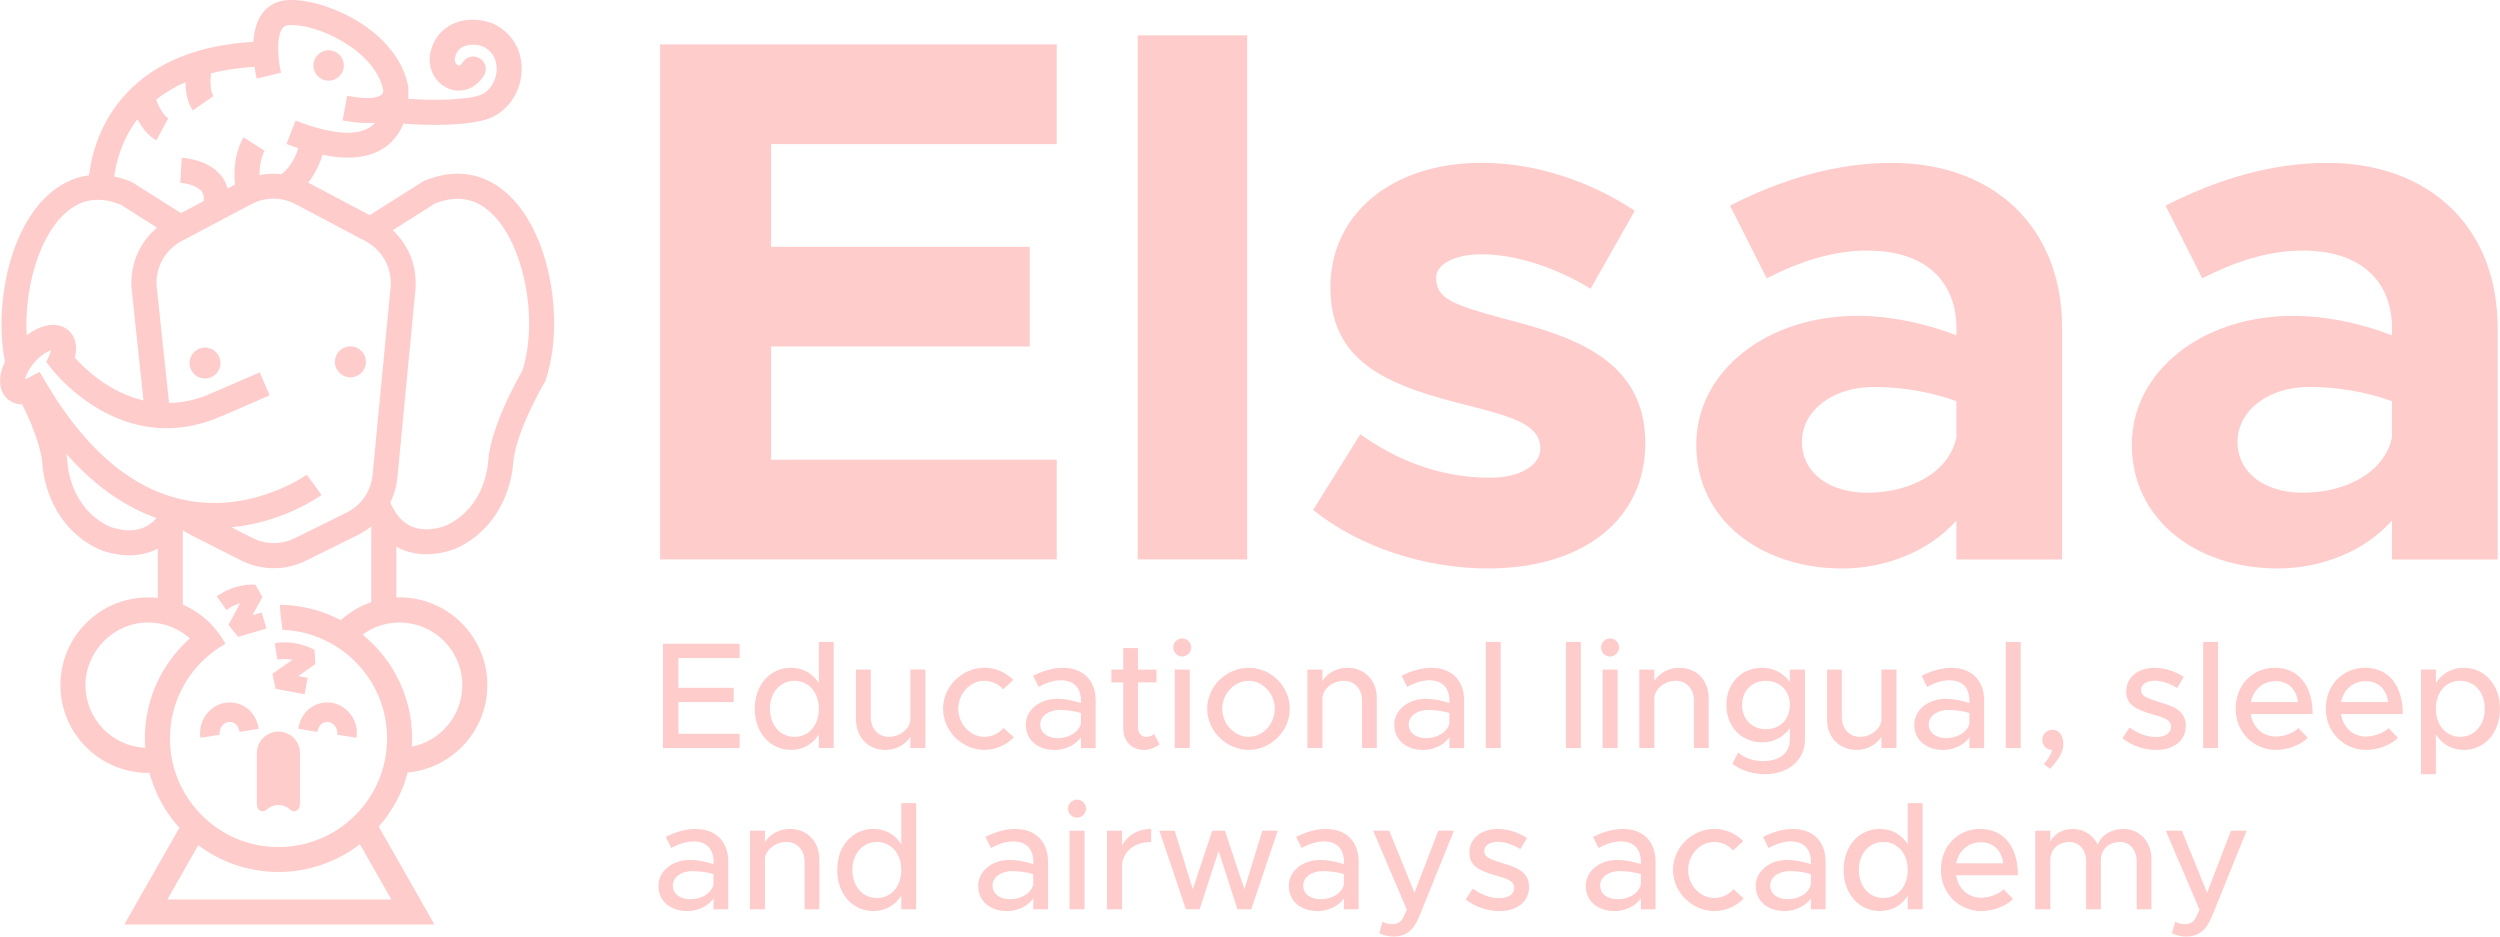 <?xml version="1.0" encoding="UTF-8"?><svg id="Calque_2" xmlns="http://www.w3.org/2000/svg" viewBox="0 0 626.53 234.72"><defs><style>.cls-1{fill:#fcc;}</style></defs><g id="Calque_1-2"><g><g><path class="cls-1" d="m130.85,93.01c-1.18,2.05-7.76,13.73-8.5,22.38v.17c-.03.45-.54,11.21-10.22,15.99-.04.02-4.59,2.1-8.7.5-1.6-.62-2.98-1.75-4.12-3.38-.54-.77-1.03-1.65-1.46-2.64v-.15c.66-1.37,1.15-2.82,1.46-4.35.13-.63.22-1.26.29-1.91l4.5-46.95c.54-5.71-1.61-11.19-5.68-14.97l10.56-6.68c5.48-2.19,10.12-1.41,14.17,2.4,8.2,7.7,11.91,26.85,7.71,39.6m-30.72,63c8.67,0,15.72,7.05,15.72,15.71,0,7.61-5.45,13.97-12.64,15.4.04-.69.06-1.38.06-2.08,0-5.7-1.44-11.08-3.96-15.78-.91-1.7-1.96-3.31-3.14-4.81-.96-1.23-2.02-2.4-3.14-3.49-.7-.67-1.42-1.31-2.17-1.92.68-.5,1.41-.96,2.17-1.33.99-.52,2.04-.91,3.14-1.2,1.01-.26,2.06-.43,3.14-.49.27-.01.55-.02.82-.02m-3.22,31.09c-.07.91-.18,1.8-.33,2.68-.03.15-.05.29-.08.44-.19,1.04-.45,2.06-.77,3.05-.93,2.94-2.34,5.66-4.15,8.07-.66.89-1.39,1.74-2.16,2.55-.74.77-1.53,1.51-2.36,2.2-4.71,3.86-10.72,6.19-17.27,6.19s-12.31-2.23-16.97-5.95c-.84-.68-1.63-1.39-2.39-2.16-.78-.79-1.51-1.62-2.19-2.5-2.04-2.64-3.6-5.66-4.56-8.95-.29-.95-.52-1.94-.69-2.94,0-.05-.01-.09-.02-.14-.18-1.05-.3-2.11-.36-3.19-.02-.47-.03-.93-.03-1.39,0-.78.03-1.56.1-2.32.32-3.78,1.42-7.34,3.14-10.53,1.44-2.68,3.31-5.08,5.53-7.13.79-.73,1.62-1.41,2.49-2.04.72-.52,1.46-1.01,2.24-1.46h0c.14-.08.27-.17.41-.24-.5-.93-1.07-1.82-1.7-2.66-.54-.74-1.14-1.44-1.77-2.11-.04-.05-.08-.09-.12-.13-.08-.09-.13-.15-.17-.19,0,0-.01,0-.01,0-1.97-1.98-4.31-3.6-6.91-4.72v-18.64c.65.45,1.33.85,2.05,1.21l12.55,6.36c2.56,1.3,5.37,1.94,8.18,1.94s5.49-.61,8.01-1.86l12.99-6.42c1.25-.61,2.4-1.36,3.44-2.2v18.99c-2.86.98-5.45,2.52-7.64,4.51-4.56-2.41-9.75-3.8-15.25-3.86.03,1.03.12,2.11.23,3.14.13,1.19.3,2.3.43,3.15,3.74.13,7.28,1.03,10.49,2.54.95.45,1.88.94,2.77,1.49.89.56,1.76,1.16,2.58,1.81,2.53,2.01,4.7,4.45,6.4,7.22,1.39,2.29,2.47,4.81,3.14,7.48.54,2.13.82,4.36.82,6.65,0,.69-.03,1.37-.08,2.05m1.15,38.32h-56.13l7.74-13.6c5.6,4.22,12.57,6.72,20.1,6.72s14.76-2.6,20.41-6.96l7.87,13.83Zm-61.77-40.37c0,.79.03,1.58.08,2.36-8.33-.38-14.98-7.27-14.98-15.69s7.04-15.71,15.71-15.71c.82,0,1.63.06,2.42.19,1.09.17,2.13.45,3.14.83,1.11.42,2.16.97,3.14,1.62.62.4,1.21.86,1.76,1.36-.61.54-1.2,1.1-1.76,1.68-1.14,1.16-2.18,2.41-3.14,3.72-1.2,1.65-2.25,3.41-3.14,5.27-2.07,4.35-3.24,9.23-3.24,14.36m2.32-62.17c-10.09-4.46-19.21-13.54-27.17-27.08l-1.52-2.59-1.24.66-1.42.75c-.38.2-.7.33-.95.4.13-.72.56-1.9,1.58-3.28.24-.34.52-.68.84-1.04,1.62-1.81,3.15-2.61,4.01-2.88-.06.31-.17.73-.4,1.23l-.75,1.71,1.16,1.48c1.28,1.63,10.17,12.42,23.92,14.68,1.04.18,2.1.29,3.19.36,1.02.06,2.08.08,3.16.03.11,0,.22-.01.34-.02,1.05-.06,2.11-.16,3.19-.33,1.05-.16,2.13-.38,3.22-.65,1.26-.32,2.55-.73,3.85-1.21,1.05-.39,6.3-2.68,11.59-4.99,1.12-.49,1.98-.86,2.35-1.02l-1.24-2.88-1.25-2.88c-.38.16-1.24.54-2.37,1.03-3.35,1.46-10.31,4.5-11.28,4.87-.31.12-.63.23-.93.33-1.1.37-2.19.67-3.25.89-1.1.23-2.16.39-3.21.48-.57.05-1.12.08-1.67.09l-3.07-28.89c-.5-4.68,1.77-9.12,5.81-11.46.13-.08.28-.16.42-.24l2.76-1.47,3.2-1.69,11.51-6.09c1.73-.92,3.63-1.38,5.53-1.38s3.8.46,5.54,1.38l12.48,6.61,3.19,1.69,1.9,1c.43.22.83.47,1.21.74,3.49,2.41,5.44,6.53,5.03,10.84l-2.71,28.22-1.5,15.68-.23,2.42-.06.63c-.08.86-.26,1.7-.52,2.5-.33,1.07-.82,2.08-1.44,2.99-.03.05-.06.1-.1.15-1.12,1.6-2.64,2.92-4.47,3.83l-12.99,6.42c-3.32,1.64-7.27,1.62-10.57-.06l-5.29-2.68c10.91-1.03,19.05-5.78,21.69-7.5.51-.33.82-.55.89-.61l-1.85-2.53h0s-1.84-2.54-1.84-2.54c-.05.03-1.66,1.18-4.42,2.54-2.14,1.05-4.98,2.24-8.33,3.14-4.64,1.25-10.26,1.93-16.35.94-.28-.04-.55-.09-.83-.15-.25-.04-.49-.1-.75-.15-.12-.03-.24-.05-.36-.08-.39-.08-.77-.17-1.16-.27-.66-.16-1.32-.35-1.98-.56-.05,0-.1-.03-.15-.04-.31-.1-.62-.2-.94-.31-.69-.24-1.37-.5-2.06-.78-.31-.13-.61-.25-.91-.39m-2.84,9.44c-4.12,1.6-8.65-.47-8.65-.47-9.73-4.81-10.24-15.56-10.26-16v-.18c-.06-.61-.14-1.24-.25-1.88,6.86,7.8,14.41,13.17,22.56,16.07-.98,1.14-2.12,1.97-3.4,2.47M16.07,53.68c4.05-3.81,8.69-4.59,14.16-2.4l9.12,5.77c-4.55,3.82-6.97,9.66-6.32,15.75l2.93,27.55c-8.61-2-14.73-7.95-17.2-10.71.72-2.8.17-5.27-1.55-6.81-2.57-2.29-6.68-1.73-10.51,1.21-.68-11.44,2.98-24.38,9.37-30.37m18.36-23.82c1.1,2.07,2.66,4.18,4.77,5.32l2.97-5.53c-1.13-.61-2.28-2.68-3.05-4.62,2.16-1.76,4.62-3.23,7.36-4.44.02,2.39.44,5.07,1.85,7.09l5.15-3.59c-.76-1.09-.82-3.57-.61-5.7,3.32-.85,6.97-1.39,10.91-1.63.21,1.52.47,2.62.55,2.95l6.1-1.47c-.63-2.6-1.37-8.74.33-11.12.36-.5.79-.73,1.49-.8,6.58-.6,21.49,5.94,23.76,16.09.05.21.03.4,0,.59h0s0,.02,0,.02c-.08.37-.29.69-.65.9-.91.53-2.77,1.13-8.36.1l-1.14,6.17c2.39.44,4.44.66,6.21.66.68,0,1.32-.03,1.93-.1-.26.29-.53.58-.85.83-3.38,2.66-9.98,2.19-19.07-1.35l-2.28,5.85c1.02.4,2,.74,2.97,1.07-.55,1.72-1.83,4.79-4.3,6.51-1.81-.21-3.65-.13-5.44.23-.03-3.84,1.23-6.01,1.3-6.12l-2.67-1.66-2.64-1.69c-.31.48-2.86,4.74-2.13,11.84h-.01s-1.84.98-1.84.98c-.35-1.33-.96-2.37-1.55-3.12-3.2-4.1-9.26-4.54-9.95-4.58l-.35,6.27c1,.06,4.13.6,5.35,2.18.31.39.67,1.08.46,2.44l-5.64,2.99-12.22-7.74-.25-.11c-1.44-.6-2.87-1.05-4.27-1.34.47-3.45,1.84-9.12,5.83-14.37m103.48,40.8c-1.69-9.32-5.41-17.07-10.47-21.82-5.93-5.56-13.23-6.78-21.11-3.52l-.25.1-13.45,8.52-15.4-8.16c1.96-2.48,3.05-5.24,3.59-6.97,2.27.47,4.38.71,6.32.71,4.02,0,7.33-1.01,9.89-3.02,1.99-1.57,3.25-3.52,4.04-5.49,1.84.14,4.7.3,7.88.3,3.91,0,8.32-.25,11.94-1.09,5.16-1.2,8.97-5.59,9.71-11.16.71-5.41-1.73-10.31-6.37-12.79-2.47-1.32-6.83-1.99-10.58-.35-2.9,1.27-4.88,3.64-5.71,6.86-1.01,3.91.81,7.85,4.32,9.38,2.72,1.18,6.54.66,8.98-3.17.93-1.46.5-3.4-.96-4.33-1.46-.93-3.4-.5-4.33.96-.43.67-.83.94-1.18.78-.45-.19-1.04-.92-.75-2.05.35-1.34,1.03-2.2,2.16-2.69,1.82-.8,4.11-.39,5.1.13,3.43,1.83,3.25,5.39,3.11,6.44-.3,2.25-1.76,5.14-4.91,5.87-5.33,1.24-13.09.96-17.16.69.02-.64.01-1.2,0-1.63.04-.71,0-1.43-.17-2.15-1.38-6.16-6.02-11.85-13.07-16.02C83.24,1.57,76.41-.38,71.67.06c-2.51.23-4.59,1.4-6.02,3.39-1.4,1.95-1.98,4.51-2.15,7.03-13.76.8-24.41,5.09-31.67,12.76-6.95,7.34-8.95,15.89-9.52,20.69-3.82.48-7.37,2.21-10.53,5.17-5.06,4.75-8.78,12.5-10.47,21.81-1.23,6.81-1.24,13.76-.08,19.76-.38.78-.68,1.57-.88,2.34-.77,2.87-.22,5.41,1.53,6.97,1,.89,2.27,1.36,3.69,1.39,2.08,4.21,4.63,10.17,5.04,14.75.07,1.47,1.03,15.05,13.78,21.35.2.1,3.63,1.71,8.01,1.71,1.76,0,3.68-.26,5.6-1,.53-.2,1.05-.44,1.55-.7v12.36c-.79-.09-1.6-.13-2.42-.13-12.13,0-21.99,9.86-21.99,21.99s9.86,21.99,21.99,21.99c.11,0,.22,0,.33,0,1.38,5.2,3.99,9.9,7.49,13.77l-13.79,24.22h77.71l-13.95-24.52c3.38-3.84,5.91-8.47,7.25-13.56,11.19-1.03,19.97-10.46,19.97-21.9,0-12.13-9.87-21.99-21.99-21.99-.28,0-.55,0-.82.01v-12.72c.61.35,1.25.65,1.91.91,1.92.73,3.84,1,5.6,1,4.37,0,7.82-1.62,8.04-1.73,12.71-6.28,13.68-19.86,13.75-21.34.71-7.88,7.75-19.83,7.82-19.95l.17-.28.1-.31c2.36-6.91,2.8-15.91,1.21-24.67"/><path class="cls-1" d="m51.79,87.12c-.13-.01-.27-.02-.4-.02-1.14,0-2.18.5-2.89,1.29-.62.69-1,1.6-1,2.59,0,.7.19,1.37.52,1.94.61,1.05,1.69,1.79,2.95,1.92.14.01.27.02.41.02,2.14,0,3.88-1.74,3.88-3.88,0-2-1.53-3.66-3.48-3.86"/><path class="cls-1" d="m87.82,94.56c.14,0,.27,0,.41-.02,1.26-.13,2.34-.87,2.95-1.92.34-.57.52-1.23.52-1.94,0-1-.38-1.9-1-2.59-.71-.79-1.74-1.29-2.89-1.29-.13,0-.26,0-.4.02-1.95.2-3.49,1.85-3.49,3.86,0,2.14,1.74,3.88,3.88,3.88"/><path class="cls-1" d="m82.36,20.22c2.1,0,3.81-1.71,3.81-3.81s-1.71-3.81-3.81-3.81-3.81,1.71-3.81,3.81,1.71,3.81,3.81,3.81"/><path class="cls-1" d="m58.65,176.13c-.38-.06-.78-.09-1.19-.09-.71,0-1.42.11-2.08.33-1.28.41-2.45,1.2-3.38,2.29-1.16,1.37-1.81,3.07-1.85,4.83-.01.46.01.93.09,1.4l.39-.06,4.43-.7c-.03-.23-.04-.44-.02-.64.04-.79.42-1.36.67-1.66.37-.43.86-.74,1.34-.86.14-.03.28-.06.42-.06,1.77,0,2.36,1.37,2.55,2.52l4.82-.79c-.59-3.59-2.96-6.03-6.19-6.51"/><path class="cls-1" d="m87.57,178.67c-.66-.77-1.44-1.39-2.28-1.83-.99-.52-2.08-.8-3.18-.8-.1,0-.21,0-.31,0-1.11.04-2.14.31-3.05.77-2.09,1.05-3.56,3.11-4.01,5.83l4.81.79c.11-.68.36-1.43.91-1.92.38-.36.91-.59,1.65-.59.6,0,1.27.36,1.75.91.25.3.63.86.67,1.66.02.2.02.41-.02.64l1.7.27,3.13.49c.08-.47.1-.93.09-1.4,0-.1,0-.21,0-.31-.11-1.65-.75-3.23-1.85-4.51"/><path class="cls-1" d="m76.35,173.97l.76-4.11-2.35-.43,3.97-2.79.3-.21-.04-.75h0s-.16-2.8-.16-2.8c-1.44-.78-2.98-1.32-4.57-1.63-1.79-.34-3.61-.36-5.4-.07l.66,4.13c1.26-.2,2.54-.19,3.79.03l-5.05,3.54.82,3.77,7.27,1.33Z"/><path class="cls-1" d="m60.17,151.17l-1.16,2.16-1.76,3.27.47.59,1.96,2.41,7.09-2.08-.76-2.6-.42-1.42-2.29.67,1.18-2.2,1.29-2.39-1.79-3.08c-1.63-.05-3.25.15-4.82.6-1.74.5-3.38,1.3-4.85,2.36l2.45,3.4c1.04-.75,2.18-1.32,3.4-1.69"/></g><polygon class="cls-1" points="170.02 164.92 170.02 172.37 183.87 172.37 183.87 175.95 170.02 175.95 170.02 183.9 185.35 183.9 185.35 187.48 166.14 187.48 166.14 161.34 185.35 161.34 185.35 164.92 170.02 164.92"/><g><path class="cls-1" d="m205.21,177.62c0-4.11-2.55-7-6.09-7s-6.16,2.89-6.16,7,2.55,7.04,6.16,7.04,6.09-2.93,6.09-7.04m3.73-16.74v26.6h-3.73v-3.43c-1.52,2.44-3.96,3.88-7,3.88-5.17,0-9.06-4.26-9.06-10.31s3.88-10.27,9.06-10.27c3.04,0,5.48,1.45,7,3.84v-10.31h3.73Z"/><path class="cls-1" d="m231.92,167.81v19.67h-3.77v-2.85c-1.18,1.94-3.58,3.31-6.24,3.31-4.34,0-7.38-3.16-7.38-7.61v-12.52h3.69v11.87c0,2.93,1.87,4.98,4.53,4.98s5.1-1.79,5.4-4.11v-12.75h3.77Z"/><path class="cls-1" d="m236.34,177.62c0-5.59,4.76-10.27,10.39-10.27,2.82,0,5.37,1.18,7.23,3.04l-2.55,2.36c-1.18-1.33-2.89-2.13-4.72-2.13-3.58,0-6.54,3.2-6.54,7s2.97,7.04,6.58,7.04c1.83,0,3.58-.84,4.8-2.21l2.55,2.32c-1.9,1.94-4.45,3.16-7.38,3.16-5.59,0-10.35-4.72-10.35-10.31"/><path class="cls-1" d="m270.89,181.32v-2.63c-1.6-.49-3.43-.76-5.36-.76-2.63,0-4.83,1.48-4.83,3.62s1.9,3.43,4.38,3.43,5.17-1.22,5.82-3.65m3.69-5.75v11.91h-3.69v-2.7c-1.45,2.05-4.15,3.16-6.55,3.16-4.18,0-7.27-2.44-7.27-6.28s3.54-6.54,7.88-6.54c1.94,0,4.03.42,5.94,1.07v-.61c0-2.47-1.14-5.1-5.06-5.1-1.94,0-3.84.76-5.56,1.64l-1.37-2.78c2.82-1.41,5.29-1.98,7.46-1.98,5.29,0,8.22,3.35,8.22,8.22"/><path class="cls-1" d="m290.59,186.53c-1.07.87-2.51,1.41-3.92,1.41-3.04,0-5.17-2.21-5.17-5.36v-11.57h-2.97v-3.2h2.97v-5.4h3.69v5.4h4.64v3.2h-4.64v11.3c0,1.37.91,2.36,2.02,2.36.84,0,1.6-.3,2.02-.72l1.37,2.59Z"/><path class="cls-1" d="m294.4,167.81h3.77v19.67h-3.77v-19.67Zm-.38-5.56c0-1.18.99-2.25,2.28-2.25,1.22,0,2.25,1.07,2.25,2.25s-1.03,2.28-2.25,2.28c-1.29,0-2.28-1.07-2.28-2.28"/><path class="cls-1" d="m319.47,177.62c0-3.8-3.01-7-6.54-7s-6.62,3.2-6.62,7,3.01,7.04,6.62,7.04,6.54-3.2,6.54-7.04m-16.93,0c0-5.59,4.76-10.27,10.39-10.27s10.31,4.68,10.31,10.27-4.72,10.31-10.31,10.31-10.39-4.72-10.39-10.31"/><path class="cls-1" d="m345.04,174.96v12.52h-3.69v-11.87c0-2.93-1.87-4.99-4.53-4.99s-5.1,1.79-5.4,4.11v12.75h-3.77v-19.67h3.77v2.85c1.18-1.94,3.58-3.31,6.24-3.31,4.34,0,7.38,3.16,7.38,7.61"/><path class="cls-1" d="m363.23,181.32v-2.63c-1.6-.49-3.43-.76-5.36-.76-2.63,0-4.83,1.48-4.83,3.62s1.9,3.43,4.38,3.43,5.17-1.22,5.82-3.65m3.69-5.75v11.91h-3.69v-2.7c-1.45,2.05-4.15,3.16-6.54,3.16-4.19,0-7.27-2.44-7.27-6.28s3.54-6.54,7.88-6.54c1.94,0,4.03.42,5.94,1.07v-.61c0-2.47-1.14-5.1-5.06-5.1-1.94,0-3.84.76-5.56,1.64l-1.37-2.78c2.82-1.41,5.29-1.98,7.46-1.98,5.29,0,8.22,3.35,8.22,8.22"/></g><rect class="cls-1" x="372.36" y="160.88" width="3.73" height="26.6"/><rect class="cls-1" x="392.45" y="160.88" width="3.73" height="26.6"/><g><path class="cls-1" d="m401.62,167.81h3.77v19.67h-3.77v-19.67Zm-.38-5.56c0-1.18.99-2.25,2.28-2.25,1.22,0,2.25,1.07,2.25,2.25s-1.03,2.28-2.25,2.28c-1.29,0-2.28-1.07-2.28-2.28"/><path class="cls-1" d="m428.22,174.96v12.52h-3.69v-11.87c0-2.93-1.87-4.99-4.53-4.99s-5.1,1.79-5.4,4.11v12.75h-3.77v-19.67h3.77v2.85c1.18-1.94,3.58-3.31,6.24-3.31,4.34,0,7.38,3.16,7.38,7.61"/><path class="cls-1" d="m448.57,176.67c0-3.54-2.51-6.05-6.01-6.05s-5.97,2.51-5.97,6.05,2.47,6.09,5.97,6.09,6.01-2.51,6.01-6.09m3.77-8.87v17.58c0,5.06-4.15,8.64-9.97,8.64-3.31,0-6.35-1.1-8.22-2.63l1.48-2.82c1.45,1.37,3.81,2.17,6.16,2.17,4.22,0,6.77-2.02,6.77-5.44v-2.85c-1.56,2.25-4,3.58-6.96,3.58-5.17,0-8.94-3.88-8.94-9.36s3.77-9.32,8.94-9.32c2.97,0,5.48,1.41,6.96,3.62v-3.16h3.77Z"/><path class="cls-1" d="m475.28,167.81v19.67h-3.77v-2.85c-1.18,1.94-3.58,3.31-6.24,3.31-4.34,0-7.38-3.16-7.38-7.61v-12.52h3.69v11.87c0,2.93,1.87,4.98,4.53,4.98s5.1-1.79,5.4-4.11v-12.75h3.77Z"/><path class="cls-1" d="m493.55,181.32v-2.63c-1.6-.49-3.43-.76-5.36-.76-2.63,0-4.83,1.48-4.83,3.62s1.9,3.43,4.38,3.43,5.17-1.22,5.82-3.65m3.69-5.75v11.91h-3.69v-2.7c-1.45,2.05-4.15,3.16-6.54,3.16-4.19,0-7.27-2.44-7.27-6.28s3.54-6.54,7.88-6.54c1.94,0,4.03.42,5.94,1.07v-.61c0-2.47-1.14-5.1-5.06-5.1-1.94,0-3.84.76-5.56,1.64l-1.37-2.78c2.82-1.41,5.29-1.98,7.46-1.98,5.29,0,8.22,3.35,8.22,8.22"/></g><rect class="cls-1" x="502.68" y="160.88" width="3.73" height="26.6"/><g><path class="cls-1" d="m512.19,191.48c1.1-1.14,1.79-2.36,2.09-3.54-1.37,0-2.47-1.14-2.47-2.55,0-1.33,1.1-2.51,2.55-2.51,1.67,0,2.74,1.52,2.74,3.61,0,1.79-.87,3.43-3.31,6.2l-1.6-1.22Z"/><path class="cls-1" d="m531.9,185.01l1.79-2.7c2.09,1.52,4.34,2.4,6.66,2.4s3.73-1.03,3.73-2.55c0-1.83-2.02-2.4-4.45-3.08-4.53-1.26-6.77-2.55-6.77-5.75-.04-3.61,2.97-5.97,7.15-5.97,2.55,0,5.14.88,7.27,2.28l-1.67,2.78c-1.9-1.18-3.88-1.83-5.59-1.83-1.94,0-3.46.84-3.46,2.32s1.22,1.98,4.53,3.01c3.23.95,6.7,2.02,6.7,5.94s-3.16,6.09-7.46,6.09c-2.89,0-6.05-1.03-8.41-2.93"/></g><rect class="cls-1" x="552.14" y="160.88" width="3.73" height="26.6"/><g><path class="cls-1" d="m564.13,175.95h11.79c-.42-3.04-2.28-5.25-5.67-5.25-3.04,0-5.52,2.05-6.13,5.25m11.87,6.51l2.36,2.44c-1.75,1.86-5.17,3.04-7.95,3.04-5.48,0-10.12-4.3-10.12-10.35s4.38-10.24,9.82-10.24c6.01,0,9.48,4.57,9.48,11.61h-15.49c.49,3.27,2.89,5.63,6.28,5.63,2.05,0,4.45-.91,5.63-2.13"/><path class="cls-1" d="m586.73,175.95h11.79c-.42-3.04-2.28-5.25-5.67-5.25-3.04,0-5.52,2.05-6.13,5.25m11.87,6.51l2.36,2.44c-1.75,1.86-5.17,3.04-7.95,3.04-5.48,0-10.12-4.3-10.12-10.35s4.38-10.24,9.82-10.24c6.01,0,9.48,4.57,9.48,11.61h-15.49c.49,3.27,2.89,5.63,6.28,5.63,2.05,0,4.45-.91,5.63-2.13"/><path class="cls-1" d="m622.72,177.62c0-4.11-2.55-7-6.17-7s-6.09,2.89-6.09,7,2.55,7.04,6.09,7.04,6.17-2.93,6.17-7.04m3.8,0c0,6.05-3.88,10.31-9.06,10.31-3.04,0-5.48-1.45-7-3.88v9.97h-3.73v-26.22h3.73v3.39c1.52-2.4,3.96-3.84,7-3.84,5.17,0,9.06,4.26,9.06,10.27"/><path class="cls-1" d="m178.81,221.7v-2.63c-1.6-.49-3.43-.76-5.36-.76-2.63,0-4.83,1.48-4.83,3.62s1.9,3.43,4.38,3.43,5.17-1.22,5.82-3.65m3.69-5.75v11.91h-3.69v-2.7c-1.45,2.05-4.15,3.16-6.54,3.16-4.19,0-7.27-2.44-7.27-6.28s3.54-6.54,7.88-6.54c1.94,0,4.03.42,5.94,1.07v-.61c0-2.47-1.14-5.1-5.06-5.1-1.94,0-3.84.76-5.56,1.64l-1.37-2.78c2.82-1.41,5.29-1.98,7.46-1.98,5.29,0,8.22,3.35,8.22,8.22"/><path class="cls-1" d="m205.33,215.35v12.52h-3.69v-11.87c0-2.93-1.86-4.99-4.53-4.99s-5.1,1.79-5.4,4.11v12.75h-3.77v-19.67h3.77v2.85c1.18-1.94,3.58-3.31,6.24-3.31,4.34,0,7.38,3.16,7.38,7.61"/><path class="cls-1" d="m225.87,218.01c0-4.11-2.55-7-6.09-7s-6.16,2.89-6.16,7,2.55,7.04,6.16,7.04,6.09-2.93,6.09-7.04m3.73-16.74v26.6h-3.73v-3.43c-1.52,2.44-3.96,3.88-7,3.88-5.17,0-9.06-4.26-9.06-10.31s3.88-10.27,9.06-10.27c3.04,0,5.48,1.45,7,3.84v-10.31h3.73Z"/><path class="cls-1" d="m258.94,221.7v-2.63c-1.6-.49-3.43-.76-5.36-.76-2.63,0-4.83,1.48-4.83,3.62s1.9,3.43,4.38,3.43,5.17-1.22,5.82-3.65m3.69-5.75v11.91h-3.69v-2.7c-1.45,2.05-4.15,3.16-6.54,3.16-4.19,0-7.27-2.44-7.27-6.28s3.54-6.54,7.88-6.54c1.94,0,4.03.42,5.94,1.07v-.61c0-2.47-1.14-5.1-5.06-5.1-1.94,0-3.84.76-5.56,1.64l-1.37-2.78c2.82-1.41,5.29-1.98,7.46-1.98,5.29,0,8.22,3.35,8.22,8.22"/><path class="cls-1" d="m268.03,208.2h3.77v19.67h-3.77v-19.67Zm-.38-5.56c0-1.18.99-2.25,2.28-2.25,1.22,0,2.25,1.07,2.25,2.25s-1.03,2.28-2.25,2.28c-1.29,0-2.28-1.07-2.28-2.28"/><path class="cls-1" d="m288.5,207.74v3.27c-4.07,0-6.96,2.25-7.31,5.67v11.19h-3.77v-19.67h3.77v3.77c1.26-2.59,3.92-4.22,7.31-4.22"/></g><polygon class="cls-1" points="290.56 208.2 294.4 208.2 298.93 222.84 303.8 208.2 306.99 208.2 311.86 222.84 316.35 208.2 320.2 208.2 313.58 227.87 310.11 227.87 305.4 213.26 300.64 227.87 297.18 227.87 290.56 208.2"/><g><path class="cls-1" d="m336.79,221.7v-2.63c-1.6-.49-3.43-.76-5.36-.76-2.63,0-4.83,1.48-4.83,3.62s1.9,3.43,4.38,3.43,5.17-1.22,5.82-3.65m3.69-5.75v11.91h-3.69v-2.7c-1.45,2.05-4.15,3.16-6.54,3.16-4.19,0-7.27-2.44-7.27-6.28s3.54-6.54,7.88-6.54c1.94,0,4.03.42,5.94,1.07v-.61c0-2.47-1.14-5.1-5.06-5.1-1.94,0-3.84.76-5.56,1.64l-1.37-2.78c2.82-1.41,5.29-1.98,7.46-1.98,5.29,0,8.22,3.35,8.22,8.22"/><path class="cls-1" d="m345.65,233.88l.84-2.89c.76.42,1.64.61,2.4.61,1.22,0,2.05-.38,2.7-1.52l.99-2.09-8.45-19.79h4.03l6.32,15.53,5.97-15.53h3.92l-8.68,21.46c-1.41,3.54-3.5,5.02-6.32,5.06-1.33,0-2.7-.31-3.73-.84"/><path class="cls-1" d="m367.3,225.39l1.79-2.7c2.09,1.52,4.34,2.4,6.66,2.4s3.73-1.03,3.73-2.55c0-1.83-2.02-2.4-4.45-3.08-4.53-1.26-6.77-2.55-6.77-5.75-.04-3.61,2.97-5.97,7.15-5.97,2.55,0,5.14.88,7.27,2.28l-1.67,2.78c-1.9-1.18-3.88-1.83-5.59-1.83-1.94,0-3.46.84-3.46,2.32s1.22,1.98,4.53,3.01c3.23.95,6.7,2.02,6.7,5.94s-3.16,6.09-7.46,6.09c-2.89,0-6.05-1.03-8.41-2.93"/><path class="cls-1" d="m411.21,221.7v-2.63c-1.6-.49-3.43-.76-5.36-.76-2.63,0-4.83,1.48-4.83,3.62s1.9,3.43,4.38,3.43,5.17-1.22,5.82-3.65m3.69-5.75v11.91h-3.69v-2.7c-1.45,2.05-4.15,3.16-6.54,3.16-4.19,0-7.27-2.44-7.27-6.28s3.54-6.54,7.88-6.54c1.94,0,4.03.42,5.94,1.07v-.61c0-2.47-1.14-5.1-5.06-5.1-1.94,0-3.84.76-5.56,1.64l-1.37-2.78c2.82-1.41,5.29-1.98,7.46-1.98,5.29,0,8.22,3.35,8.22,8.22"/><path class="cls-1" d="m419.27,218.01c0-5.59,4.76-10.27,10.39-10.27,2.82,0,5.37,1.18,7.23,3.04l-2.55,2.36c-1.18-1.33-2.89-2.13-4.72-2.13-3.58,0-6.55,3.2-6.55,7s2.97,7.04,6.58,7.04c1.83,0,3.58-.84,4.8-2.21l2.55,2.32c-1.9,1.94-4.45,3.16-7.38,3.16-5.59,0-10.35-4.72-10.35-10.31"/><path class="cls-1" d="m453.82,221.7v-2.63c-1.6-.49-3.43-.76-5.36-.76-2.63,0-4.83,1.48-4.83,3.62s1.9,3.43,4.38,3.43,5.17-1.22,5.82-3.65m3.69-5.75v11.91h-3.69v-2.7c-1.45,2.05-4.15,3.16-6.55,3.16-4.18,0-7.27-2.44-7.27-6.28s3.54-6.54,7.88-6.54c1.94,0,4.03.42,5.94,1.07v-.61c0-2.47-1.14-5.1-5.06-5.1-1.94,0-3.84.76-5.56,1.64l-1.37-2.78c2.82-1.41,5.29-1.98,7.46-1.98,5.29,0,8.22,3.35,8.22,8.22"/><path class="cls-1" d="m478.1,218.01c0-4.11-2.55-7-6.09-7s-6.16,2.89-6.16,7,2.55,7.04,6.16,7.04,6.09-2.93,6.09-7.04m3.73-16.74v26.6h-3.73v-3.43c-1.52,2.44-3.96,3.88-7,3.88-5.17,0-9.06-4.26-9.06-10.31s3.88-10.27,9.06-10.27c3.04,0,5.48,1.45,7,3.84v-10.31h3.73Z"/><path class="cls-1" d="m490.27,216.34h11.79c-.42-3.04-2.28-5.25-5.67-5.25-3.04,0-5.52,2.05-6.13,5.25m11.87,6.51l2.36,2.44c-1.75,1.86-5.17,3.04-7.95,3.04-5.48,0-10.12-4.3-10.12-10.35s4.38-10.24,9.82-10.24c6.01,0,9.48,4.57,9.48,11.61h-15.49c.49,3.27,2.89,5.63,6.28,5.63,2.05,0,4.45-.91,5.63-2.13"/><path class="cls-1" d="m539.17,215.35v12.52h-3.69v-11.95c0-2.89-1.71-4.91-4.19-4.91-2.81,0-4.79,1.86-4.79,4.57v12.29h-3.69v-11.95c0-2.89-1.71-4.91-4.18-4.91-2.82,0-4.8,1.86-4.8,4.57v12.29h-3.77v-19.67h3.77v2.74c.99-1.94,3.04-3.2,5.56-3.2,2.85,0,5.18,1.52,6.32,3.96.91-2.44,3.42-3.96,6.39-3.96,4.11,0,7.08,3.16,7.08,7.61"/><path class="cls-1" d="m544.3,233.88l.84-2.89c.76.42,1.64.61,2.4.61,1.22,0,2.06-.38,2.7-1.52l.99-2.09-8.45-19.79h4.03l6.32,15.53,5.97-15.53h3.92l-8.68,21.46c-1.41,3.54-3.5,5.02-6.32,5.06-1.33,0-2.7-.31-3.73-.84"/></g><polygon class="cls-1" points="193.24 36.11 193.24 61.85 258.06 61.85 258.06 86.84 193.24 86.84 193.24 115.21 264.83 115.21 264.83 140.2 165.43 140.2 165.43 11.12 264.83 11.12 264.83 36.11 193.24 36.11"/><rect class="cls-1" x="285.12" y="8.86" width="27.43" height="131.34"/><g><path class="cls-1" d="m329.08,127.8l11.84-18.98c8.64,6.2,19.54,10.9,32.51,10.9,7.33,0,12.59-3.01,12.59-7.33,0-6.01-7.14-7.89-17.1-10.52-19.92-4.88-35.32-10.33-35.51-29.5-.19-18.41,15.03-31.57,37.95-31.57,13.9,0,27.62,4.89,38.33,12.03l-11.08,19.54c-8.83-5.45-18.98-8.64-27.24-8.64-6.77,0-11.46,2.44-11.46,5.83,0,5.26,3.94,6.76,17.1,10.33,16.72,4.32,35.32,9.96,35.32,31.19,0,19.16-15.6,31.38-39.46,31.38-15.59,0-32.13-5.26-43.78-14.66"/><path class="cls-1" d="m490.3,109.57v-9.02c-6.2-2.26-13.34-3.57-20.86-3.57-9.96,0-17.85,5.82-17.85,13.72s6.95,12.78,16.35,12.78c10.52,0,20.48-4.88,22.36-13.9m26.49-27.43v58.06h-26.49v-9.77c-6.95,7.89-18.04,12.03-28.56,12.03-20.67,0-36.64-12.4-36.64-31s17.85-32.32,40.4-32.32c7.89,0,16.53,1.69,24.8,4.88v-1.88c0-10.33-6.39-19.35-22.36-19.35-9.02,0-17.47,3.01-25.18,6.95l-9.21-18.22c13.72-6.95,27.06-10.71,40.58-10.71,25.37,0,42.65,15.97,42.65,41.34"/><path class="cls-1" d="m599.46,109.57v-9.02c-6.2-2.26-13.34-3.57-20.86-3.57-9.96,0-17.85,5.82-17.85,13.72s6.95,12.78,16.35,12.78c10.52,0,20.48-4.88,22.36-13.9m26.49-27.43v58.06h-26.49v-9.77c-6.95,7.89-18.04,12.03-28.56,12.03-20.67,0-36.64-12.4-36.64-31s17.85-32.32,40.4-32.32c7.89,0,16.53,1.69,24.8,4.88v-1.88c0-10.33-6.39-19.35-22.36-19.35-9.02,0-17.47,3.01-25.18,6.95l-9.21-18.22c13.72-6.95,27.06-10.71,40.58-10.71,25.37,0,42.65,15.97,42.65,41.34"/><path class="cls-1" d="m74.76,186.63c-.66-1.55-2.02-2.73-3.69-3.14-.41-.1-.84-.15-1.29-.15s-.87.06-1.28.15c-1.67.4-3.03,1.59-3.7,3.14-.27.65-.43,1.37-.43,2.11v12.5c0,.19,0,.38.03.57.01.1.02.19.04.29.18,1.14,1.55,1.59,2.39.8.77-.72,1.8-1.16,2.94-1.16s2.18.44,2.94,1.16c.84.79,2.21.34,2.39-.8.02-.1.03-.19.04-.29.03-.19.04-.38.04-.57v-12.5c0-.75-.15-1.46-.43-2.11"/></g></g></g></svg>